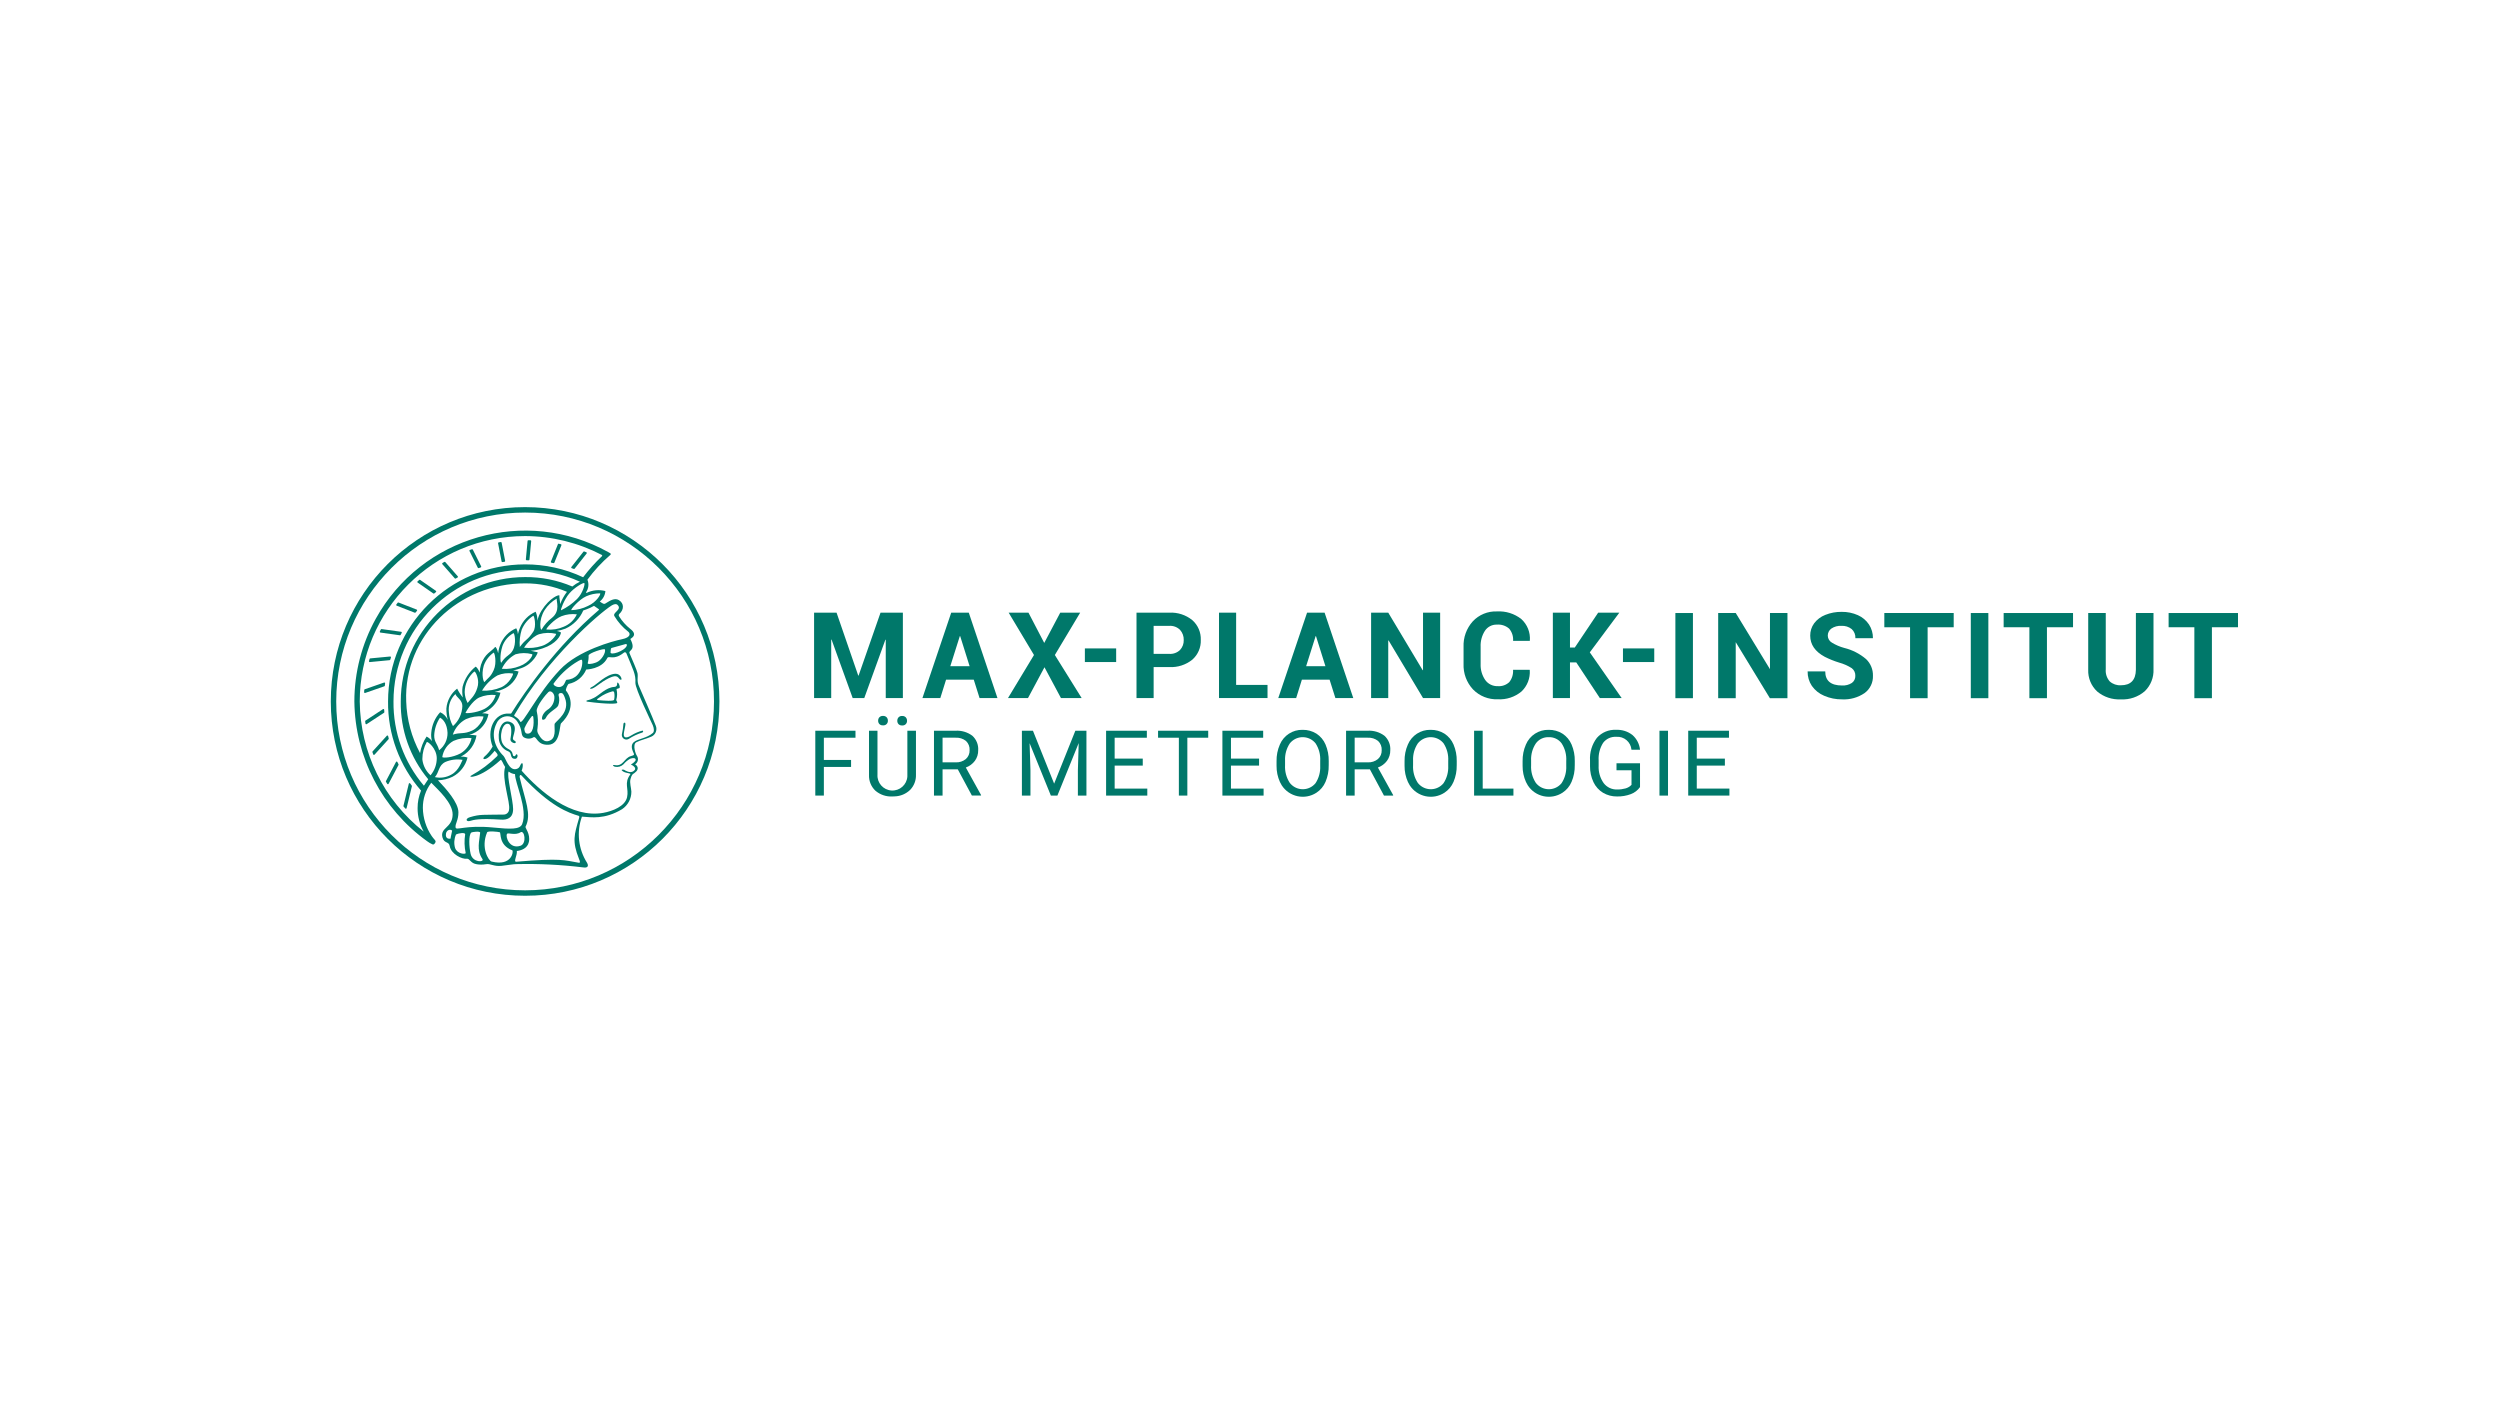 <?xml version="1.0" encoding="UTF-8"?><svg id="LOGOS" xmlns="http://www.w3.org/2000/svg" viewBox="0 0 1250 703"><defs><style>.cls-1{fill:#00786a;}</style></defs><g id="Layer_4"><g id="Logo"><g id="MPG_Minerva"><path id="Pfad_1143" class="cls-1" d="m262.557,253.561c-53.659,0-97.158,43.499-97.158,97.158s43.499,97.158,97.158,97.158,97.158-43.499,97.158-97.158h0c-.061-53.634-43.524-97.097-97.158-97.158Zm0,191.602c-52.16,0-94.444-42.284-94.444-94.444s42.284-94.444,94.444-94.444,94.443,42.283,94.444,94.442c-.057,52.136-42.307,94.387-94.444,94.446Z"/><path id="Pfad_1144" class="cls-1" d="m319.573,343.284c-1.346-2.81-.423-4.653-.818-6.711-.297-1.516-2.555-6.513-3.993-9.971-.677-1.636,3.477-1.227.409-7.112-.086-.176,4.273-1.786-.086-5.093-2.174-1.728-4.036-3.817-5.502-6.175-.281-.355-.269-.86.029-1.201,2.467-2.189,2.516-5.343-.162-6.954-1.931-1.162-4.148.018-6.187,1.34-.673.436-1.01.702-1.71.409-.581-.309-1.138-.662-1.665-1.055,1.631-1.27,2.65-3.169,2.806-5.23-3.137-.832-6.468-.507-9.384.916-.11-.061-.231-.129-.362-.205,1.345-1.856,1.635-4.275.765-6.396h0c3.325-4.529,7.15-8.668,11.403-12.34l.086-.092c.243-.247.333-.526-.133-.818-.395-.247-.507-.305-.988-.571-41.286-22.881-93.304-7.961-116.186,33.325-7.014,12.656-10.7,26.886-10.713,41.356.317,27.787,13.848,53.762,36.437,69.948.793.595,1.65,1.099,2.555,1.503.336.173.746.099,1-.18l.333-.442c.186-.219.292-.496.299-.783,0-.614-.902-1.182-1.962-2.751-2.803-4.142-4.336-9.012-4.41-14.013-.053-4.555,1.427-8.996,4.203-12.608,3.41,3.551,10.841,10.082,10.681,16.02-.18,6.672-6.421,6.341-5.077,11.348.847,3.14,3.197,1.841,3.6,4.228.704,4.126,6.253,6.766,8.671,6.402.583-.086,1.084.399,2.25,1.575,1.649,1.673,5.709,1.448,7.513,1.119,1.71-.311,3.864,1.25,7.445.855,4.484-.495,5.623-.841,7.537-.867,11.152-.257,22.309.295,33.381,1.653,2.158.34,2.843-.632,1.878-2.32-4.371-6.884-5.314-15.401-2.555-23.075,4.627.311,11.276,1.563,20.035-3.7,2.958-1.951,4.724-5.27,4.688-8.814-.098-1.925-.941-4.361-.442-6.234.671-2.52,1.158-2.455,1.886-2.974,3.344-2.352.929-4.218.409-4.406,1.431-.895,1.866-2.78.971-4.211-.006-.01-.013-.021-.02-.031-.599-.636-2.422-5.756-.321-6.822,2.27-1.152,4.854-1.636,7.46-2.786,2.139-.899,3.145-3.362,2.246-5.501-.015-.036-.031-.072-.047-.108-1.215-3.332-8.051-19.002-8.255-19.446Zm-94.294,76.035c-.655.129-2.751.205-2.283-2.549.29-1.702,2.137-2.416,3.068-1.448-.184,1.321-.64,2.62-.785,3.997Zm80.51-116.557c1.105-.695,2.295-.992,2.992-.299,2.43,2.399-2.635,3.745-1.581,5.59,1.8,3,4.143,5.64,6.907,7.785,1.143.877,1.307,2.864-3.054,3.757s-21.866,5.523-31.091,15.286c-11.546,12.232-18.885,28.08-19.888,25.899s-3.322-2.549-2.962-3.17c16.582-28.571,42.561-51.001,48.675-54.848Zm7.603,20.068c-.951,2.725-8.48,5.144-8.124,3.23.162-.865.018-2.0.593-2.101.835-.141,3.215-.974,6.912-1.921.37-.09.855.117.62.792Zm-19.096,4.948c-.192-1.115,7.902-3.835,8.182-3.033.52,1.489-1.671,5.482-4.381,6.478-3.068,1.133-4.357.798-4.24.358.35-1.236.498-2.52.44-3.802Zm-18.785,42.201c-3.721,2.283-5.742-2.078-6.265-2.841-.572-.862-.752-1.925-.497-2.927.403-2.867.273-5.783-.383-8.603-.37-2.455,4.688-8.511,5.823-9.571,1.186-1.098,2.902.55,3.013,2.34.127,2.725-1.283,5.292-3.651,6.646-2.397,1.786-2.849,4.103-2.397,4.725.18.243,1.254.25,1.726-.757,1.442-3.068,5.562-4.617,6.222-6.222.621-1.661.682-3.48.174-5.179-.086-.922.818-1.158,1.495-1.055.877.133,1.266,1.325,1.71,2.479,2.659,6.954-4.04,11.141-5.114,12.788-.497.757,1.037,6.402-1.857,8.178Zm5.609-26.928c-1.994,1.356-4.87-.483-4.295-1.301,2.883-4.022,6.482-7.48,10.616-10.201,3.177-1.976,3.514-2.115,3.682-.998.157,2.546-.716,5.047-2.424,6.942-1.391,1.476-3.315,2.332-5.343,2.377-.734.166-.691,2.137-2.236,3.181Zm-17.816,23.707c-.914-.205-1.26-1.988-1.072-2.696.965-2.143,2.21-4.149,3.7-5.967.217-.284.661-.022.708.321.528,3.778-.004,9.074-3.336,8.341Zm29.769-68.6c2.179-.978,4.541-1.486,6.93-1.489.757.09-1.692,4.447-6.059,6.32-2.562,1.289-5.375,2.002-8.241,2.09-.577-.282,3.802-5.32,7.37-6.922Zm-77.07,72.408c-.708-.965-1.634-1.749-2.702-2.289-1.675,2.49-2.791,5.312-3.273,8.274-4.264-7.964-6.634-16.805-6.926-25.834-1.299-32.764,26.139-59.14,59.608-59.027,7.139-.007,14.206,1.43,20.775,4.224-1.428,1.869-2.575,3.936-3.406,6.136-.035-1.775-.501-3.152-.37-4.265.08-.683-4.743.818-9.027,7.64-.926,1.529-1.6,3.198-1.994,4.942.059-1.546-.237-3.086-.865-4.5-3.589,1.561-6.419,4.473-7.877,8.106-.431,1.026-.769,2.088-1.01,3.175-.025-1.059-.31-2.095-.83-3.017-3.672,1.552-6.552,4.534-7.977,8.257-.546,1.358-.897,2.786-1.043,4.242-.454-2.137-1.282-3.442-1.544-3.113-1.769,2.25-5.222,3.24-7.059,8.894-.394,1.258-.601,2.568-.614,3.886-.763-1.915-1.841-3.017-2.078-2.964-3.202,2.559-5.482,6.092-6.496,10.064-.268,1.775-.221,3.584.139,5.343-1.121-1.364-2.082-2.852-2.864-4.434-3.094,2.413-5.044,6.006-5.382,9.916-.038,1.907.19,3.81.679,5.654-.756-1.677-2.103-3.018-3.784-3.766-2.58,2.813-4.145,6.408-4.447,10.213-.157,1.424-.033,2.866.366,4.242v.002Zm68.547-73.724c2.635-3.121,7.108-5.633,7.609-5.318s-.751,5.138-3.637,7.977c-2.321,2.3-5.005,4.202-7.944,5.629-.526-.037,1.604-5.48,3.972-8.288Zm-8.544,12.058c-2.107,1.597-3.878,3.595-5.21,5.879-.509.818-1.747-4.604,1.575-9.818,1.522-2.341,3.578-4.286,5.999-5.676-.292,1.278,1.968,6.104-2.365,9.616Zm-9.374,6.954c-3.127,4.67-3.307,3.068-6.732,7.638-.254-2.932.075-5.885.967-8.689,1.181-2.838,3.19-5.254,5.766-6.932.497-.098,1.726,5.404-.004,7.977l.002.006Zm-10.246,9.335c-1.61,2.81-3.068,2.164-5.754,6.151-.297.442-1.004-3.297.601-8.347,1.001-2.722,2.944-4.995,5.476-6.408.614-.149,1.589,5.261-.325,8.599l.002.006Zm-9.542,9.892c-1.636,3.569-2.692,3.682-4.598,5.911-.327.383-1.751-3.393-.37-8.141.923-2.615,2.627-4.883,4.88-6.498.485-.509,1.829,4.927.086,8.72l.002.008Zm-7.76,6.114c.007.943-.143,1.881-.444,2.776-1.17,4.017-3.543,5.703-4.825,7.515-.904-1.668-1.408-3.524-1.473-5.42.043-3.964,1.792-7.717,4.801-10.299.702-.033,1.939,2.923,1.939,5.422l.002.006Zm-7.902,11.849c-.132,3.837-1.828,7.454-4.694,10.008-1.206-2.155-1.905-4.556-2.045-7.022-.393-3.352.82-6.692,3.273-9.01.507,1.659,3.51,2.978,3.465,6.016l.002.008Zm-11.191,5.784c1.636.818,3.592,3.191,3.776,7.58.064,3.409-1.497,6.646-4.205,8.718-.859-3.363-2.485-4.07-2.455-7.409.129-3.171,1.126-6.247,2.884-8.889Zm6.738,11.618c2.849-1.235,5.97-1.709,9.057-1.377-.695,3.18-2.676,5.931-5.472,7.599-4.115,2.205-8.759,2.41-9.178,1.884.51-3.421,2.575-6.414,5.592-8.106Zm-.325-3.132c1.121-3.322,3.467-6.091,6.56-7.742h0c2.725-1.186,5.708-1.653,8.664-1.356.497.205-1.571,5.167-5.386,6.991-4.263,2.043-5.971.851-9.836,2.107h-.002Zm6.355-10.912c.174-.43,3.258-5.967,6.881-7.664,2.593-1.103,5.425-1.525,8.227-1.227-.884,3.027-2.963,5.562-5.758,7.022-4.064,2.027-9.524,2.299-9.348,1.87h-.002Zm8.253-11.058c1.879-3.166,4.541-5.796,7.73-7.638,2.444-1.044,5.134-1.37,7.756-.939.352.235-1.71,5.052-5.932,6.905-3.018,1.269-6.283,1.84-9.552,1.671h-.002Zm9.894-10.943c1.439-3.096,3.843-5.643,6.852-7.257,2.685-.775,5.531-.795,8.227-.059.877.059-1.227,4.185-6.149,5.997-2.83,1.139-5.89,1.591-8.928,1.317l-.002.002Zm11.107-10.54c.065-.262,3.737-5.435,7.519-6.75,2.76-.804,5.681-.875,8.476-.205.472.205-2.549,4.704-7.173,6.099-2.845.908-5.852,1.196-8.818.845l-.004.01Zm11.215-9.112c-.485-.34,3.95-5.296,7.556-6.666,2.435-.927,5.06-1.243,7.646-.92-1.321,2.825-3.67,5.041-6.568,6.194-2.705,1.211-5.681,1.69-8.63,1.391l-.004.002Zm-61.373,101.055c-19.98-15.724-31.745-39.666-31.984-65.09.053-45.643,37.043-82.63,82.687-82.678,13.354.038,26.505,3.273,38.354,9.434.184.099.252.329.153.513-.02.038-.047.072-.079.101-3.425,3.249-6.576,6.775-9.421,10.542-9.075-4.262-18.981-6.461-29.006-6.439-37.828.042-68.485,30.694-68.532,68.522-.166,16.385,5.705,32.257,16.492,44.59-1.151,2.766-1.736,5.734-1.72,8.73-.026,4.125,1.028,8.185,3.058,11.776Zm.135-22.991l-.043.037c-9.97-11.76-15.367-26.719-15.202-42.136.023-36.368,29.523-65.832,65.892-65.81,9.424.006,18.736,2.034,27.309,5.948-1.357.639-2.627,1.447-3.782,2.403-7.46-3.177-15.496-4.782-23.604-4.715-34.326.037-62.144,27.855-62.181,62.181-.226,14.191,4.645,27.993,13.727,38.9-.53.787-1.268,1.908-2.121,3.191h.006Zm3.273-5.167c-2.233-2.007-3.674-4.748-4.06-7.726-.012-.186-.018-.362-.018-.54.015-2.923.769-5.795,2.193-8.347.438-.438,4.938,3.058,5.005,8.075-.001,3.124-1.104,6.147-3.115,8.538h-.004Zm7.421-6.666c2.712-1.161,5.698-1.526,8.609-1.053-.292.235-1.698,5.41-5.727,7.433-2.467,1.389-5.361,1.816-8.124,1.199,2.174-2.369,1.718-5.897,5.247-7.578h-.004Zm4.846,42.981c-.638-2.219-.472-4.592.468-6.701,1.604-.781,4.537-1.084,4.586-.147-.499,3.141-.407,6.348.272,9.456-.301.693-4.304.391-5.326-2.608Zm.266-10.227c-.315-1.841,1.452-3.6,1.413-7.609-.047-4.909-6.106-11.659-10.213-15.983,2.526-.063,5.009-.666,7.282-1.769,3.761-1.968,6.489-5.463,7.486-9.589-1.108-.375-2.28-.524-3.447-.438.222-.108.448-.222.677-.344,3.862-2.141,6.535-5.93,7.257-10.286-1.214-.223-2.449-.304-3.682-.241.584-.195,1.186-.417,1.806-.665,4.08-1.754,7.026-5.416,7.865-9.777-1.043-.293-2.123-.431-3.205-.409.562-.217,1.133-.466,1.72-.757,3.771-1.913,6.502-5.397,7.46-9.515-.982-.257-1.996-.374-3.011-.346,1.431-.314,2.827-.768,4.169-1.356,3.879-1.564,6.806-4.848,7.914-8.881-.879-.32-1.802-.497-2.737-.526,1.36-.31,2.702-.692,4.021-1.145,6.118-2.09,8.591-7.938,8.227-7.977-.818-.074-1.964-.475-3.436-.734,2.061-.136,4.094-.549,6.044-1.227,6.609-2.234,8.953-6.214,9.069-7.938-.627-.402-1.338-.656-2.078-.74,1.466-.245,2.905-.633,4.295-1.158,4.009-1.805,7.196-5.046,8.934-9.084,1.224-.4,2.425-.867,3.598-1.399.607-.274,1.2-.58,1.775-.916.303.229.781.575,1.497,1.035.933.599,1.262.74.804,1.133-21.005,17.9-36.744,40.5-43.613,51.488-.205.309-.556.254-1.139.205-7.364-.489-11.528,8.27-8.233,16.48-1.07,1.946-2.484,3.683-4.173,5.126-.266.235-.97,1.26.225,1.152,1.72-.153,3.915-2.909,4.966-4.148.436.544,2.045,1.892,1.272,2.659-3.845,3.8-8.194,7.056-12.923,9.675-2.34,1.143,3.907,1.933,14.551-7.693.626-.565,1.37,2.219,2.32,3.416-1.829,6.034,2.68,17.683,1.976,21.336-.089,1.391-1.237,2.477-2.63,2.489-10.548.217-11.583-.266-16.951,1.315-2.504.738-1.841,2.391-.029,1.896,2.056-.558,4.216-1.393,15.637-.679,2.788.174,5.981-.565,5.999-5.277.022-4.273-3.375-17.018-2.227-18.759.918.727,2.026,1.174,3.191,1.289-.153,4.154,6.545,17.591,3.557,24.991-1.105,2.751-5.962,2.545-14.275,1.722-14.14-1.401-18.726,1.661-19.016-.035l.008-.004Zm32.477,9.137c-5.502,1.904-7.67-4.527-6.766-5.913.544-.835,4.017.945,6.719-.796,2.076-1.344,3.234,5.604.047,6.709Zm-24.971,4.015c-.769-3.404-1.078-9.305.338-10.616.28-.26,4.514-.867,4.437.098-.325,4.066-1.968,8.603,1.127,13.123,1.156,1.694-4.878,1.962-5.901-2.606Zm10.493,3.886c-1.477-.364-5.551-6.856-2.236-14.6.352-.818,5.439-.309,6.29-.053s-.702,6.341,6.288,9.041c.714.28-.031,8.174-10.344,5.617l.002-.004Zm43.711-21.626c-2.362,8.182-3.555,11.44,0,20.321.472,1.18.818,2.07-.205,1.892-7.149-1.227-8.693-2.399-31.14-.497-1.616.135.528-3.132.266-5.357,2.045-.262,5.318-1.199,6.018-4.537.843-4.052-1.98-7.026-1.679-7.605,3.181-6.208-.205-13.091-2.896-24.609-.254-1.08.37-1.55.843-1.041,14.424,15.611,23.615,18.71,28.579,20.186.493.151.395.714.215,1.246Zm36.879-42.631c-3.013,2.659-7.646,2.884-9.517,4.586-.976.89-1.417,2.289-.362,4.78.614,1.432,1.023,1.616-1.043,2.168-3.357.898-3.817,5.318-8.094,4.5-1.71-.325-.483.771.133.83,1.546.328,3.152-.146,4.273-1.26.927-1.112,2.051-2.044,3.316-2.749,1.356-.513,2.727-.479,2.751.534.018.775-1.696,2.005-2.416,2.338.873.456,3.551,1.818,1.268,3.369-1.782,1.211-4.234-.466-4.586-.673-.528-.309-1.538-.153-1.205.256,1.321,1.616,4.87,1.192,4.23,2.045-3.273,4.4-.614,6.969-1.6,11.391-1.01,4.484-7.145,6.938-11.864,7.791-16.067,2.9-31.704-10.767-40.853-21.068.835-1.955.726-4.5-.11-3.6-.79.855-.659,2.283-2.567,2.767-3.682.929-5.269-5.465-6.41-6.584-4.475-4.385-6.251-10.579-3.575-15.995,1.169-3.06,4.598-4.593,7.658-3.423,1.191.455,2.204,1.282,2.888,2.358,2.782,4.115,1.495,6.457,3.068,7.689,1.534,1.002,3.512,1.01,5.054.022,1.692-.462,1.563,4.005,7.335,3.798,6.21-.223,5.506-9.879,6.386-10.734,7.977-7.773,3.897-14.705,2.455-16.314-.389-.436.884-3.289,1.352-3.391,3.921-.808,7.192-3.495,8.748-7.184,0,0,7.773-.133,10.536-5.727.738-1.495,3.029,1.446,8.216-2.635.303-.326.813-.345,1.139-.042.1.093.175.209.217.339,3.332,8.182,4.737,10.432,4.482,14.606-.188,3.033,8.09,19.861,8.693,21.317.685,1.626.787,3.215.012,3.901l-.008-.006Z"/><path id="Pfad_1145" class="cls-1" d="m307.693,336.875c-4.524.168-9.777,5.709-11.493,6.478-1.8.806-1.158,1.315-.115.935,2.25-.818,5.463-4.261,9.898-5.864,3.498-1.266,3.273,1.616,4.586,1.458.614-.072-.264-3.101-2.876-3.007Z"/><path id="Pfad_1146" class="cls-1" d="m308.716,341.308c-.374.09.395,2.023-1.571,2.144-4.252.262-7.621,4.295-10.213,5.496-1.104.6-2.29,1.034-3.52,1.291-.346.092-.217.538.072.575,10.841,1.452,15.007,1.053,15.099.659.176-.745-.601-1.119-.442-1.597.492-1.65.543-3.399.149-5.075-.205-.74,1.604-.243,1.604-1.244,0-.534-.544-2.399-1.178-2.248Zm-1.667,8.562c-.205.847-5.048.46-7.683.229-.626-.053-1.679-.151.331-1.35,1.988-1.427,4.223-2.472,6.592-3.085.372-.072.731.171.803.542.001.005.002.011.003.016.242,1.206.226,2.45-.047,3.649v-.002Z"/><path id="Pfad_1147" class="cls-1" d="m321.206,365.315c-1.912.497-3.739,1.277-5.42,2.313-.726.46-4.12,2.555-3.886-.757.086-1.162.841-4.04.818-4.823-.029-1.199-.988-.726-1.004-.018-.113,1.64-.354,3.269-.72,4.872-.323,1.221.405,2.473,1.626,2.796.606.16,1.251.065,1.784-.263,2.077-1.352,4.329-2.412,6.695-3.15.575-.098.679-.959.108-.97Z"/><path id="Pfad_1148" class="cls-1" d="m258.401,377.164c-.64-.241-.462,1.084-1.332.935-1.137-.192-.182-1.213-1.661-2.782-.738-.777-2.587-1.105-3.952-3.291-2.158-3.455-.303-11.158,2.853-10.051,1.757.614,1.448,4.704.922,7.464-.325,1.702,2.326,2.545,2.567,1.949.409-1-.976-.904-1.291-1.818-.485-1.405,3.246-7.022-1.636-8.65-3.561-1.188-5.905,3.295-5.476,8.253.128,2.919,1.992,5.478,4.731,6.496,2.15.798.52,3.737,3.416,3.749,1.285.008,1.55-1.994.857-2.254Z"/><path id="Pfad_1149" class="cls-1" d="m286.889,284.465c.151.057.322.01.423-.117l6.022-7.621c.129-.164.101-.402-.064-.531-.027-.021-.056-.038-.088-.052-.337-.136-.678-.273-1.023-.409-.155-.06-.331-.013-.436.117l-6.046,7.654c-.129.162-.102.397.059.526.033.026.071.047.111.061.35.123.695.245,1.041.372Z"/><path id="Pfad_1150" class="cls-1" d="m275.715,281.362c.346.065.691.133,1.037.205.178.036.357-.06.425-.229l3.524-8.724c.079-.19-.011-.408-.2-.487-.021-.009-.043-.016-.065-.02-.389-.09-.777-.17-1.17-.254-.107-.023-.214.034-.256.135-.448,1.105-2.902,7.186-3.575,8.859-.08.192.01.412.202.492.025.01.051.018.078.023Z"/><path id="Pfad_1151" class="cls-1" d="m263.297,280.143c.349,0,.698.006,1.047.018.196.003.362-.144.383-.34l.871-9.262c.018-.207-.135-.39-.342-.408-.007-.001-.015-.001-.022-.001-.352-.012-.704-.018-1.06-.029-.198-.003-.364.147-.383.344l-.867,9.27c-.016.208.14.39.349.406.008.001.016.001.024.001Z"/><path id="Pfad_1152" class="cls-1" d="m251.229,281.047c.344-.055.689-.108,1.035-.158.205-.029.347-.218.319-.423-.001-.007-.002-.014-.004-.021l-1.763-9.129c-.037-.199-.225-.333-.425-.303-.35.053-.697.108-1.043.168-.205.033-.344.227-.311.432.001.004.001.008.002.012l1.763,9.123c.037.199.227.332.427.299Z"/><path id="Pfad_1153" class="cls-1" d="m238.906,283.866c.084.17.281.25.46.188.334-.117.667-.232,1-.344.197-.066.303-.279.237-.476-.006-.017-.013-.033-.02-.049l-4.179-8.386c-.089-.167-.286-.244-.464-.18-.333.117-.667.237-1.0.358-.194.071-.294.286-.223.48.005.014.011.028.018.041l4.171,8.368Z"/><path id="Pfad_1154" class="cls-1" d="m227.394,289.188c.117.134.313.168.468.08.305-.176.614-.35.929-.522.182-.098.251-.325.153-.507-.013-.025-.03-.049-.049-.07l-6.251-7.137c-.119-.137-.318-.17-.475-.08-.309.182-.614.364-.92.55-.179.108-.235.341-.127.52.011.018.023.035.037.051l6.234,7.114Z"/><path id="Pfad_1155" class="cls-1" d="m216.686,296.744c.139.098.327.088.456-.022l.841-.695c.16-.132.183-.369.051-.53-.022-.026-.047-.05-.075-.069l-7.899-5.488c-.141-.099-.332-.089-.462.025-.272.241-.546.483-.818.722-.156.141-.167.382-.026.537.019.021.04.04.063.056l7.871,5.465Z"/><path id="Pfad_1156" class="cls-1" d="m207.367,306.353c.153.059.326.013.43-.115.229-.286.462-.569.697-.849.135-.157.118-.393-.039-.528-.032-.028-.069-.05-.108-.065l-9.082-3.537c-.157-.061-.334-.012-.438.121-.223.29-.444.581-.665.873-.125.166-.092.402.074.527.027.021.057.037.089.05l9.041,3.522Z"/><path id="Pfad_1157" class="cls-1" d="m190.208,316.282l9.734,1.358c.158.02.312-.062.383-.205.176-.331.356-.659.534-.982.102-.18.04-.408-.14-.511-.042-.024-.087-.039-.135-.046l-9.783-1.362c-.161-.022-.319.06-.393.205-.164.331-.327.665-.489.994-.097.182-.028.409.154.506.042.022.087.036.134.042Z"/><path id="Pfad_1158" class="cls-1" d="m184.884,331.04l9.924-.951c.151-.014.279-.117.325-.262.11-.362.225-.722.344-1.08.068-.195-.036-.409-.231-.476-.052-.018-.107-.024-.162-.019l-9.984.951c-.156.016-.286.127-.327.278-.098.362-.205.726-.29,1.09-.052.201.069.406.271.458.042.011.087.014.13.01Z"/><path id="Pfad_1159" class="cls-1" d="m192.417,342.834c.043-.387.086-.771.135-1.158.029-.206-.114-.396-.319-.426-.059-.008-.119-.003-.176.017l-9.675,3.367c-.143.05-.243.18-.254.331-.025.38-.049.759-.072,1.143-.01.209.151.386.359.397.048.002.096-.004.142-.02l9.601-3.338c.14-.045.241-.167.258-.313Z"/><path id="Pfad_1160" class="cls-1" d="m192.172,356.043c-.029-.399-.055-.8-.078-1.199-.012-.208-.19-.366-.397-.354-.066.004-.13.025-.186.062l-8.761,5.746c-.12.08-.185.221-.168.364.049.387.102.771.158,1.156.032.208.226.35.434.319.053-.008.104-.028.149-.057l8.681-5.703c.113-.072.177-.2.168-.333Z"/><path id="Pfad_1161" class="cls-1" d="m194.372,369.242c-.104-.409-.205-.818-.303-1.217-.048-.202-.251-.327-.454-.279-.074.018-.142.058-.193.115l-7.126,7.846c-.093.102-.123.246-.078.376.129.38.26.757.395,1.131.071.197.287.299.484.228.058-.021.111-.056.152-.102l7.038-7.75c.087-.094.118-.227.084-.35Z"/><path id="Pfad_1162" class="cls-1" d="m198.009,380.958l-5.024,9.56c-.064.114-.064.254,0,.368.205.356.409.71.632,1.066.109.178.342.235.52.126.059-.036.107-.087.138-.148l4.972-9.458c.054-.109.054-.237,0-.346-.205-.387-.389-.771-.577-1.158-.096-.185-.323-.257-.507-.161-.065.034-.119.086-.155.151Z"/><path id="Pfad_1163" class="cls-1" d="m205.078,391.705c-.122-.168-.357-.206-.526-.084-.073.053-.124.13-.145.217l-2.69,11.103c-.031.119-.001.245.08.338.278.325.562.648.847.97.137.156.375.171.531.033.058-.051.099-.119.117-.195l2.659-10.976c.025-.11 0-.225-.068-.315-.27-.36-.546-.724-.806-1.09Z"/></g><g id="MPI_DE_Master_einzeilig"><g id="Gruppe_895"><path id="Pfad_1164" class="cls-1" d="m425.537,383.468h-13.606v14.318h-4.279v-32.422h20.09v3.496h-15.811v11.113h13.606v3.496Z"/><path id="Pfad_1165" class="cls-1" d="m457.98,365.358v22.052c.091,2.79-.951,5.497-2.888,7.507-2.085,2.025-4.855,3.193-7.76,3.273l-1.137.047c-3.092.16-6.129-.869-8.487-2.876-2.165-2.047-3.335-4.934-3.205-7.912v-22.091h4.234v21.966c-.252,4.126,2.888,7.675,7.013,7.927s7.675-2.888,7.927-7.013c.018-.297.019-.595.001-.892v-21.988h4.302Zm-18.91-5.024c-.019-.621.2-1.226.614-1.69.475-.485,1.14-.736,1.816-.685.679-.046,1.344.204,1.825.685.414.464.634,1.068.614,1.69.07,1.23-.871,2.284-2.102,2.354-.118.007-.235.004-.353-.008-.674.052-1.338-.193-1.816-.671-.407-.459-.62-1.057-.597-1.669l-0-.006Zm9.577.047c-.018-.625.201-1.234.614-1.704.472-.49,1.138-.745,1.816-.695.681-.047,1.348.207,1.825.695.414.469.634,1.078.614,1.704.07,1.23-.871,2.284-2.102,2.354-.118.007-.235.004-.353-.008-.674.049-1.336-.196-1.816-.671-.406-.459-.621-1.056-.599-1.669l.002-.006Z"/><path id="Pfad_1166" class="cls-1" d="m478.898,384.673h-7.615v13.117h-4.295v-32.426h10.734c3.015-.196,6.002.687,8.425,2.491,2.043,1.841,3.13,4.515,2.952,7.259.04,1.891-.534,3.744-1.636,5.281-1.153,1.544-2.736,2.714-4.551,3.363l7.613,13.756v.268h-4.582l-7.044-13.109Zm-7.615-3.498h6.568c1.835.096,3.641-.493,5.067-1.653,1.26-1.114,1.951-2.736,1.88-4.416.113-1.729-.544-3.42-1.794-4.621-1.463-1.167-3.307-1.749-5.175-1.636h-6.545v12.326Z"/><path id="Pfad_1167" class="cls-1" d="m516.471,365.364l10.601,26.458,10.601-26.458h5.545v32.426h-4.277v-12.629l.409-13.631-10.646,26.261h-3.273l-10.626-26.196.423,13.565v12.631h-4.277v-32.428h5.519Z"/><path id="Pfad_1168" class="cls-1" d="m571.383,382.801h-14.054v11.491h16.323v3.5h-20.604v-32.428h20.381v3.496h-16.104v10.45h14.054l.004,3.492Z"/><path id="Pfad_1169" class="cls-1" d="m604.105,368.86h-10.432v28.931h-4.242v-28.931h-10.401v-3.496h25.075l0,3.496Z"/><path id="Pfad_1170" class="cls-1" d="m629.532,382.801h-14.054v11.491h16.323v3.5h-20.6v-32.428h20.387v3.496h-16.104v10.45h14.054l-.006,3.492Z"/><path id="Pfad_1171" class="cls-1" d="m664.356,382.623c.062,2.855-.485,5.691-1.604,8.319-.943,2.219-2.525,4.106-4.545,5.422-5.809,3.766-13.57,2.109-17.336-3.699-.347-.535-.652-1.095-.913-1.676-1.139-2.538-1.714-5.293-1.683-8.075v-2.342c-.054-2.84.504-5.658,1.636-8.264,1.909-4.584,6.44-7.521,11.403-7.392,2.423-.047,4.807.606,6.869,1.88,2.038,1.32,3.634,3.221,4.58,5.457,1.116,2.629,1.662,5.464,1.604,8.319l-.01,2.052Zm-4.255-2.095c.201-3.124-.611-6.231-2.315-8.857-2.853-3.552-8.046-4.118-11.597-1.264-.466.374-.89.798-1.264,1.264-1.691,2.527-2.529,5.529-2.393,8.566v2.383c-.176,3.107.646,6.189,2.346,8.795,2.778,3.598,7.947,4.262,11.545,1.484.495-.382.945-.82,1.341-1.304,1.675-2.564,2.493-5.593,2.338-8.652l-0-2.416Z"/><path id="Pfad_1172" class="cls-1" d="m684.945,384.673h-7.615v13.117h-4.295v-32.426h10.722c3.018-.198,6.007.685,8.433,2.491,2.043,1.841,3.13,4.515,2.952,7.259.04,1.891-.534,3.744-1.636,5.281-1.154,1.545-2.739,2.715-4.555,3.363l7.617,13.764v.268h-4.588l-7.034-13.117Zm-7.615-3.498h6.566c1.837.097,3.644-.492,5.071-1.653,1.26-1.114,1.951-2.736,1.88-4.416.113-1.729-.544-3.42-1.794-4.621-1.463-1.167-3.307-1.749-5.175-1.636h-6.545l-.002,12.326Z"/><path id="Pfad_1173" class="cls-1" d="m728.359,382.623c.062,2.855-.485,5.691-1.604,8.319-.943,2.219-2.525,4.106-4.545,5.422-5.809,3.766-13.57,2.109-17.336-3.699-.347-.535-.652-1.095-.913-1.676-1.139-2.538-1.714-5.293-1.683-8.075v-2.342c-.054-2.84.504-5.658,1.636-8.264,1.909-4.584,6.44-7.521,11.403-7.392,2.423-.046,4.809.606,6.871,1.88,2.036,1.321,3.63,3.222,4.576,5.457,1.116,2.629,1.662,5.464,1.604,8.319l-.008,2.052Zm-4.25-2.095c.2-3.125-.613-6.231-2.32-8.857-2.853-3.552-8.046-4.118-11.597-1.264-.466.374-.89.798-1.264,1.264-1.691,2.527-2.529,5.529-2.393,8.566v2.383c-.177,3.108.647,6.19,2.35,8.795,2.778,3.598,7.947,4.262,11.545,1.484.495-.382.945-.82,1.341-1.304,1.672-2.565,2.49-5.594,2.338-8.652l-0-2.416Z"/><path id="Pfad_1174" class="cls-1" d="m741.356,394.293h15.359v3.5h-19.667v-32.428h4.295l.012,28.929Z"/><path id="Pfad_1175" class="cls-1" d="m787.378,382.623c.062,2.855-.485,5.691-1.604,8.319-.943,2.219-2.525,4.106-4.545,5.422-5.809,3.766-13.57,2.109-17.336-3.699-.347-.535-.652-1.095-.913-1.676-1.139-2.538-1.714-5.293-1.683-8.075v-2.342c-.054-2.84.504-5.658,1.636-8.264,1.909-4.584,6.44-7.521,11.403-7.392,2.423-.047,4.807.606,6.869,1.88,2.038,1.32,3.634,3.221,4.58,5.457,1.116,2.629,1.662,5.464,1.604,8.319l-.01,2.052Zm-4.255-2.095c.201-3.124-.611-6.231-2.315-8.857-1.513-2.04-3.941-3.195-6.478-3.082-2.507-.094-4.898,1.06-6.384,3.082-1.691,2.527-2.529,5.529-2.393,8.566v2.383c-.178,3.107.644,6.19,2.346,8.795,2.778,3.598,7.947,4.262,11.545,1.484.495-.382.945-.82,1.341-1.304,1.675-2.564,2.493-5.593,2.338-8.652v-2.416Z"/><path id="Pfad_1176" class="cls-1" d="m820.013,393.536c-1.144,1.611-2.746,2.841-4.598,3.53-2.195.82-4.526,1.217-6.869,1.17-2.475.045-4.914-.599-7.044-1.859-2.07-1.261-3.726-3.102-4.762-5.294-1.167-2.486-1.757-5.203-1.726-7.949v-2.829c-.256-4.074.957-8.104,3.418-11.36,2.417-2.747,5.961-4.232,9.614-4.03,2.95-.144,5.853.776,8.182,2.594,2.145,1.889,3.496,4.52,3.782,7.364h-4.273c-.323-3.892-3.74-6.785-7.631-6.462-.011.001-.022.002-.033.003-2.541-.15-4.987.984-6.515,3.019-1.641,2.612-2.423,5.673-2.236,8.752v2.655c-.163,3.091.714,6.147,2.491,8.681,1.588,2.113,4.108,3.316,6.75,3.224,1.421.024,2.839-.156,4.21-.534,1.141-.316,2.174-.939,2.986-1.8v-7.272h-7.507v-3.496h11.759l.002,11.892Z"/><path id="Pfad_1177" class="cls-1" d="m834.006,397.79h-4.275v-32.426h4.273l.002,32.426Z"/><path id="Pfad_1178" class="cls-1" d="m862.44,382.801h-14.054v11.491h16.323v3.5h-20.6v-32.428h20.381v3.496h-16.104v10.45h14.054l-0,3.492Z"/></g><g id="Gruppe_897"><g id="Gruppe_896"><path id="Pfad_1179" class="cls-1" d="m558.081,331.023h-15.643v-6.815h15.643v6.815Z"/></g><path id="Pfad_1180" class="cls-1" d="m429.299,337.794h-.178l-10.841-31.463h-11.238v42.69h8.564v-29.203l.174-.031,10.556,29.233h5.805l10.556-29.174.178.029v29.145h8.562v-42.69h-11.172l-10.968,31.463Z"/><path id="Pfad_1181" class="cls-1" d="m484.388,306.331h-8.775l-14.396,42.692h8.943l2.876-9.204h13.837l2.902,9.204h8.951l-14.338-42.692Zm-9.237,26.771l4.758-15.04h.18l4.719,15.042-9.656-.002Z"/><path id="Pfad_1182" class="cls-1" d="m540.824,349.021l-13.4-21.52,12.667-21.17h-9.967l-8.006,15.136-7.887-15.136h-9.91l12.667,21.17-12.991,21.52h9.998l8.239-15.394,8.237,15.394h10.352Z"/><path id="Pfad_1183" class="cls-1" d="m596.167,310.084c-3.257-2.653-7.389-3.991-11.583-3.751h-16.333v42.69h8.566v-15.484h7.773c4.189.239,8.317-1.087,11.583-3.721,2.815-2.484,4.365-6.101,4.222-9.853.138-3.76-1.413-7.385-4.228-9.881Zm-6.157,14.911c-1.453,1.386-3.424,2.094-5.427,1.949h-7.773v-14.015h7.773c2.018-.149,4.003.582,5.441,2.007,1.246,1.394,1.906,3.216,1.841,5.085.065,1.839-.603,3.628-1.857,4.974h.002Z"/><path id="Pfad_1184" class="cls-1" d="m633.76,342.455h-15.693v-36.124h-8.564v42.69h24.257v-6.566Z"/><path id="Pfad_1185" class="cls-1" d="m653.537,306.331l-14.396,42.692h8.943l2.864-9.204h13.841l2.902,9.204h8.943l-14.338-42.692h-8.759Zm-.468,26.771l4.75-15.04h.176l4.721,15.042-9.646-.002Z"/><path id="Pfad_1186" class="cls-1" d="m694.123,320.258l.176-.029,17.21,28.792h8.562v-42.69h-8.562v28.734l-.176.031-17.21-28.765h-8.57v42.69h8.57v-28.763Z"/><path id="Pfad_1187" class="cls-1" d="m760.659,309.526c-3.464-2.718-7.802-4.074-12.197-3.813-4.558-.177-8.967,1.638-12.08,4.972-3.138,3.495-4.79,8.076-4.604,12.77v8.474c-.189,4.715,1.51,9.311,4.721,12.77,3.243,3.335,7.753,5.132,12.401,4.942,4.286.252,8.508-1.131,11.814-3.87,2.931-2.758,4.461-6.69,4.167-10.704l-.059-.176h-8.298c.181,2.224-.496,4.433-1.892,6.173-1.541,1.446-3.62,2.176-5.727,2.011-2.497.1-4.874-1.07-6.318-3.109-1.601-2.365-2.397-5.182-2.272-8.034v-8.536c-.129-2.823.619-5.617,2.142-7.998,1.324-2.006,3.596-3.178,5.997-3.095,2.225-.184,4.431.539,6.114,2.007,1.443,1.696,2.153,3.895,1.976,6.114h8.329l.059-.176c.308-4.042-1.269-7.999-4.271-10.722Z"/><path id="Pfad_1188" class="cls-1" d="m809.673,306.331h-10.585l-11.696,17.445h-2.403v-17.445h-8.564v42.69h8.564v-17.826h3.138l11.786,17.828h10.906l-15.922-22.841,14.776-19.851Z"/><path id="Pfad_1189" class="cls-1" d="m827.125,331.023h-15.643v-6.815h15.643l0,6.815Z"/><path id="Pfad_1190" class="cls-1" d="m846.465,349.097h-8.773v-42.586h8.773v42.586Z"/><path id="Pfad_1191" class="cls-1" d="m893.72,349.097h-8.779l-17.079-28.022v28.022h-8.773v-42.586h8.781l17.114,28.082v-28.082h8.744l-.008,42.586Z"/><path id="Pfad_1192" class="cls-1" d="m927.662,337.925c.079-1.484-.577-2.911-1.755-3.817-1.953-1.25-4.084-2.196-6.32-2.806-2.487-.759-4.903-1.733-7.222-2.909-4.835-2.613-7.254-6.133-7.257-10.561-.029-2.209.654-4.368,1.949-6.157,1.429-1.904,3.364-3.367,5.584-4.224,2.598-1.048,5.38-1.565,8.182-1.522,2.798-.049,5.574.515,8.131,1.653,2.254.996,4.177,2.614,5.543,4.666,1.324,2.034,2.011,4.417,1.974,6.844h-8.773c.099-1.716-.577-3.385-1.841-4.549-1.467-1.161-3.312-1.738-5.179-1.622-1.77-.108-3.527.37-4.999,1.358-1.149.827-1.817,2.166-1.786,3.582.036,1.447.832,2.769,2.095,3.477,1.917,1.163,3.989,2.049,6.155,2.63,4.022.987,7.758,2.9,10.91,5.586,2.258,2.165,3.5,5.18,3.422,8.307.136,3.406-1.432,6.656-4.181,8.671-3.305,2.25-7.257,3.355-11.25,3.146-3.079.041-6.131-.572-8.955-1.8-2.477-1.028-4.611-2.737-6.155-4.929-1.432-2.144-2.172-4.675-2.121-7.253h8.808c0,4.7,2.808,7.051,8.423,7.051,1.721.098,3.43-.347,4.885-1.272,1.141-.814,1.793-2.149,1.735-3.549Z"/><path id="Pfad_1193" class="cls-1" d="m976.851,313.623h-13.04v35.474h-8.781v-35.474h-12.87v-7.112h34.688l.002,7.112Z"/><path id="Pfad_1194" class="cls-1" d="m994.176,349.097h-8.777v-42.586h8.777v42.586Z"/><path id="Pfad_1195" class="cls-1" d="m1036.516,313.623h-13.044v35.474h-8.777v-35.474h-12.87v-7.112h34.691v7.112Z"/><path id="Pfad_1196" class="cls-1" d="m1076.748,306.511v28.049c.207,4.144-1.387,8.176-4.373,11.058-3.306,2.851-7.59,4.309-11.949,4.066-4.306.229-8.538-1.183-11.845-3.95-2.996-2.796-4.63-6.756-4.475-10.851v-28.372h8.773v28.11c-.197,2.222.528,4.428,2.005,6.099,1.522,1.346,3.515,2.034,5.543,1.915,4.932,0,7.438-2.591,7.517-7.773v-28.352h8.806Z"/><path id="Pfad_1197" class="cls-1" d="m1118.998,313.623h-13.044v35.474h-8.773v-35.474h-12.874v-7.112h34.691v7.112Z"/></g></g></g></g></svg>